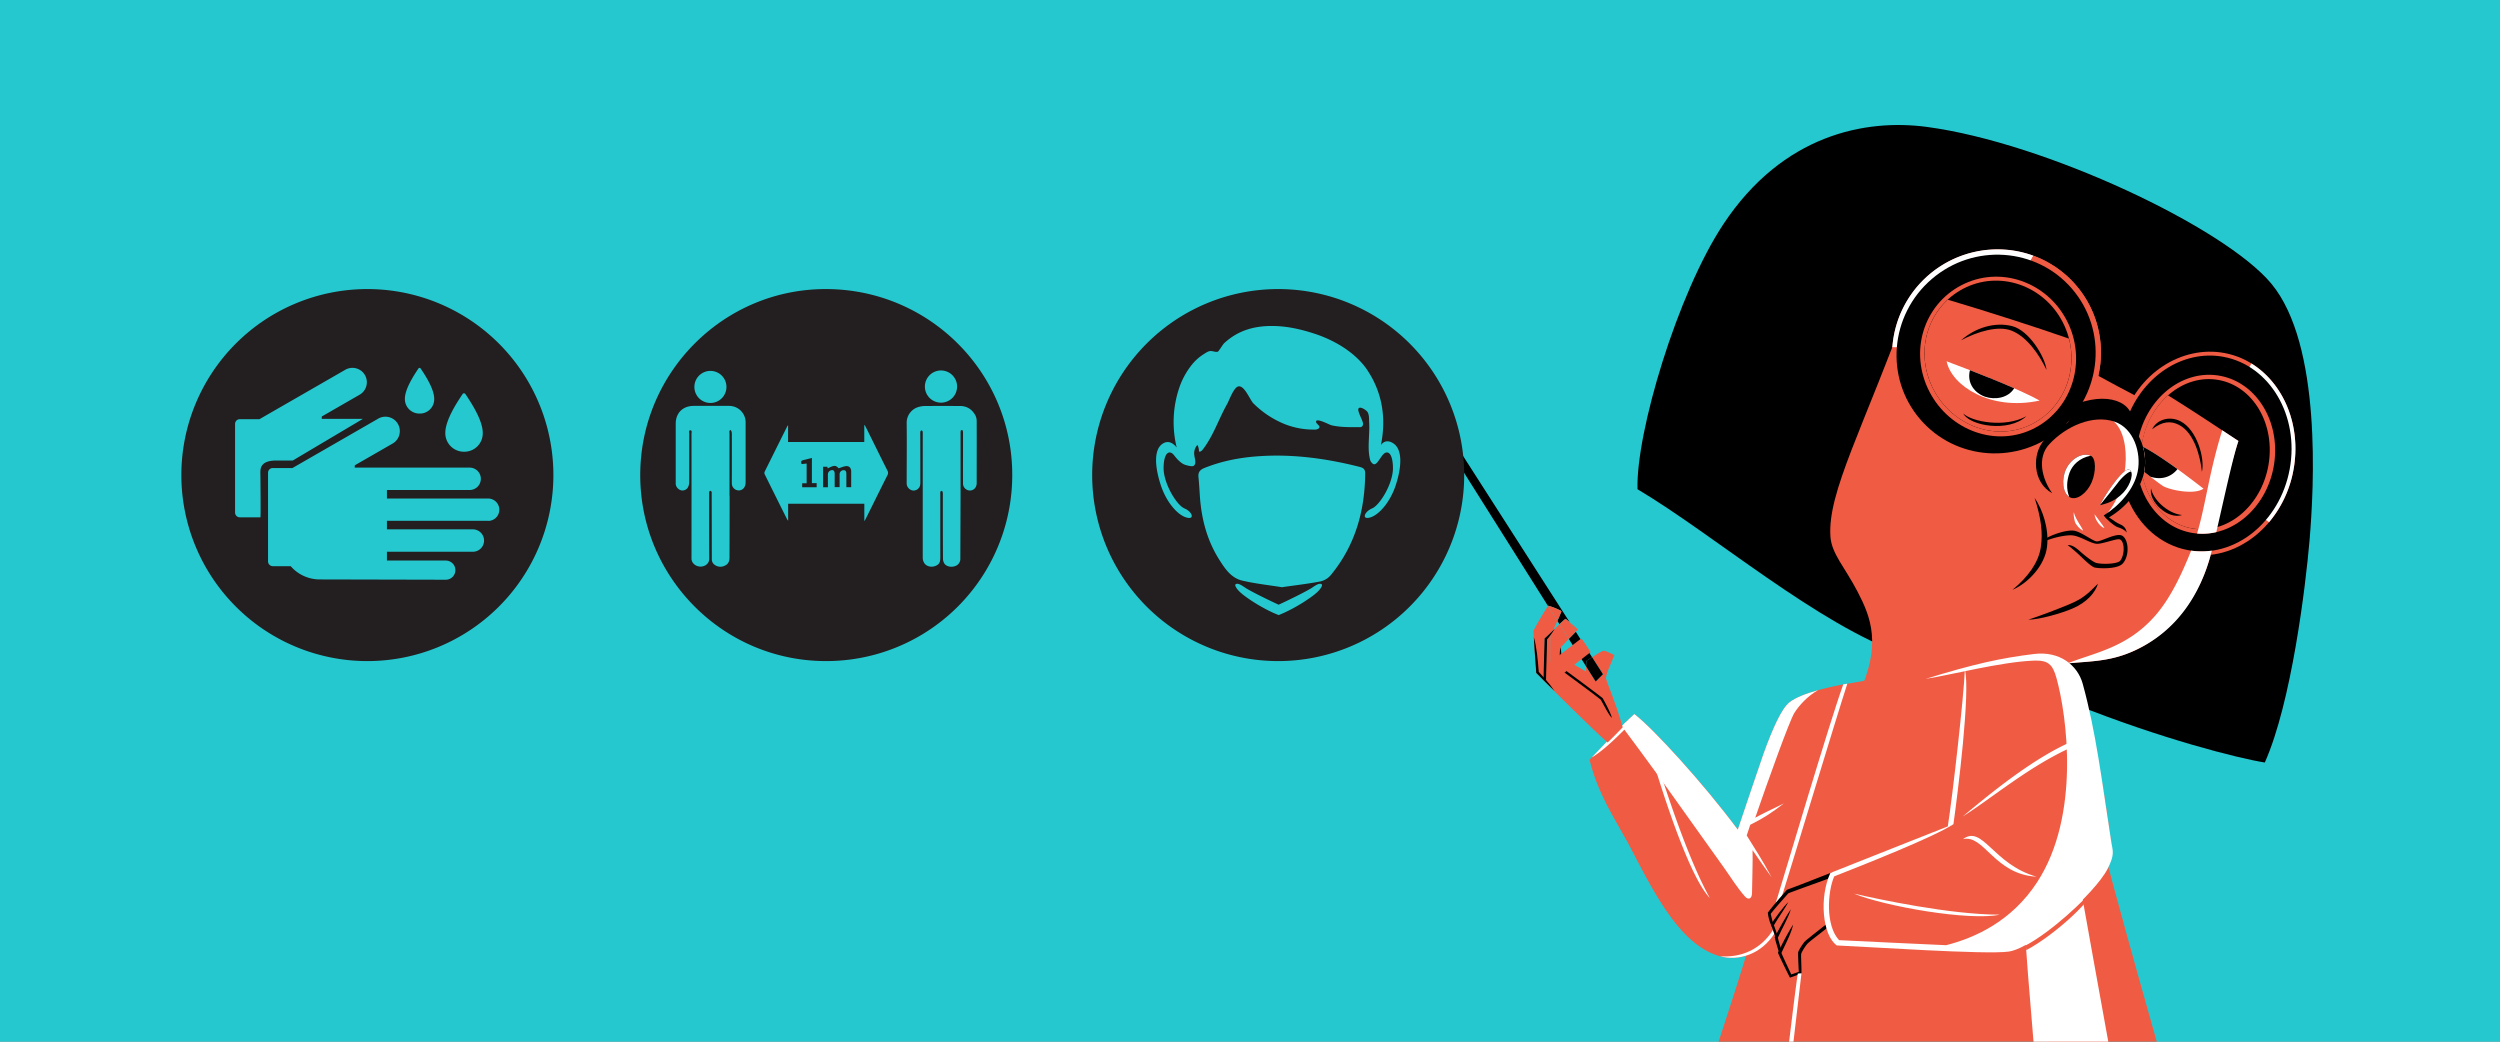 <svg xmlns="http://www.w3.org/2000/svg" xmlns:xlink="http://www.w3.org/1999/xlink" viewBox="0 0 1920 800"><rect x="0" y="0" width="1920" height="800" fill="#808080" stroke="none"/><defs><style>.cls-1{fill:#26c8d0;}.cls-2{fill:none;}.cls-3{clip-path:url(#clip-path);}.cls-4{fill:#ea0029;}.cls-5{fill:#2d2a26;}.cls-6{clip-path:url(#clip-path-2);}.cls-7{fill:#f05b43;}.cls-8{fill:#fff;}.cls-9{fill:#231f20;}</style><clipPath id="clip-path"><rect class="cls-1" y="-1838" width="1920" height="800"/></clipPath><clipPath id="clip-path-2"><rect class="cls-2" width="1920" height="800"/></clipPath></defs><g id="_5-2" data-name="5-2"><rect class="cls-1" y="-1838" width="1920" height="800"/><g class="cls-3"><g id="_KV_" data-name="&lt;KV&gt;"><path class="cls-4" d="M153.14-862.64c7.46-4.85,19.86-3.07,33.72,8.41-9.2-40.28-17.36-100.38,3.61-142.61,14.26-28.71,39.33-54.51,61-75.49-26.1-8.45-49-13.47-56-14.49-9.82-1.43-31.64,1.42-41-6.48-8.12-6.84-6.25-39.08-12.85-60.13-4.48-.76-8.1-.91-10.3-2.82-5.42-4.68-4.74-16.61-2.32-21.59s8.29-9.23,12.95-10.74c6-2,33.39-.21,45.61,3.38,7.67-8.17,18.72-11.24,22.81-6.48,6.17,7.16,1.87,28.79,2.64,35.24s5.51,22.57,4.32,28.54c-1,5.16-7.39,14.26-13.82,22.93,23.87,2,52.67,1.25,81.36-1a39.07,39.07,0,0,0,6.21-9.53c5.26-13.12-.66-26.61-5.87-40.71-12.29-33.24-7.42-48.5,14.16-64.91,32.59-24.78,93-30.72,122.85-69.54-15.15-1.58-33-5.18-43.25-11.33-19.79-11.87-44.33-44.79-51.07-66.47-9.75-31.32-11.28-84.27,8.31-134.11s62.53-88.89,77.25-98.54c6.82-4.47,24.42-9.12,44.54-9.94,32.81-11.68,79-27.38,108-20.55,47,11,90.51,72.52,97,126.13,2.09,17.19-4.69,40.68-28.22,52.67-1.86,8.82-4.67,15.85-4.65,20,.08,14.51,7.69,33.93-.48,59a103.68,103.68,0,0,1-35,48.94c16.45.74,30.71-1,44.69-10.5.5,6.87-2.05,16.72-10.33,24.75,72.25-6.49,127.36-21,177.88-31,41.84-8.24,82.88-16.09,122.45-23.9a39.08,39.08,0,0,1,.43-3.9c13.17-1.69,38.31-4.55,73.61-11.18,11.23-2.38,22.34-4.76,33.19-7.18,92.64-20.65,176.34-35.33,183.75-60.51,6.27-21.28-2.75-62.52,2.25-102.11,2.88-22.79,17.48-46.7,17.35-71-.22-43-9.19-80.13-2.32-85.75,10.45-8.57,39,12,46.74,48.7,6.34,30.08-5.82,57.92-1.6,89.21,10.91,9.48,23.43,12.31,44.47,6.58,15.36-4.18,85.71-47.22,142.66-104.38,72.41-72.68,109.52-145.61,120.33-146,12.37-.45,20.16,20.47,2.94,60.7-21.47,48-103.61,103.66-123.69,160.32,42.1-26.42,66.26-46.7,89-64.56s44.14-33.29,62.79-48.25c47.84-38.4,62.73-59.11,72.63-59.14,14.79,0,18.7,36.42-6.34,60.85-27.94,26.16-59.07,43.7-94.11,70.59-29.41,22.58-58.11,50.84-85.78,80.77,40.08-17,90.75-29,143.1-49.13,38.77-14.88,62.77-30,74.39-26.19,8,2.63,3.8,30-21,42.3-24.64,12.21-38,10.71-71.27,23.49-12.3,4.73-78.75,36.6-120.83,57.25a311,311,0,0,1,51.82,5c21.65,4.17,39.79,10.94,54.71,14.1,39,7.38,86.08,15.23,87.83,18.67,4.16,8.23-6.41,23.64-47.76,21.33-31.26-1.32-69.19-14.06-80-17.11-13.24-3.75-34.07-3.37-41.45-2.11-16.61,2.83-120,72.32-152.38,77.87-23.83,4.87-45,4.5-77.27,8.59-71.08,9-372.85,45.34-566.69,85-64.19,13.14-111.41,29.21-150.58,55.5-8.78,5.89-40.9,39.65-77,74.11-44.68,42.7-94.26,87.66-100.11,95.23-8.05,10.4-11.74,31.52-8.66,39.16,2.46,6.13,30.46,17.42,52.52,40.19,37.32,38.51,84.53,113.07,96.95,182.56,23.68,132.56,8.36,195,14.65,233.78,34.59,58.5,93.74,76.84,127.46,148.44,37.09,78.77,38.4,198.81,62.45,266.46C779.91-97.45,833.3-19,834.79,26.63c.7,21.38-29.67,51.85-35.54,51.88s-29-40.25-38-82.39c-7.84-36.6-4-79.06-24.22-141.29-65.3-201.25-124.76-211.94-152.8-258.25-23.72-39.17-54.33-126.76-115.75-217,1.48,37.11-.73,69.53-5.2,78.05-8.14,15.49-41.16,27.75-56.35,21.69-21.17-7-91.88-72.12-120.91-110.46-26.08-34.44-56.38-101.56-101.09-153.93,6.82,40.71,16.73,111,8.74,118.18-9.57,8.57-44-15.88-49.57-51.43-7.3-46.9,4.36-63.6,4.08-116.48-5,6.16-16.31,19.17-19.33,25.15-1.83-.61-5.3-4.91-6.74-8.19C133-831.08,142.62-855.8,153.14-862.64Z"/><path class="cls-5" d="M193.67-666.92c-9.57,8.57-44-15.88-49.57-51.43-7.3-46.9,4.36-63.6,4.08-116.48-5,6.16-16.31,19.17-19.33,25.15-1.83-.61-5.3-4.91-6.74-8.19,10.89-13.21,20.51-37.93,31-44.77,7.46-4.85,19.86-3.07,33.72,8.41,5.87,3.73,14.07,15.31,17.33,26,10.17-43.15,26.82-63.5,52.33-71.15,31.21-9.36,109.25,19.64,150,45-10.51-17.39-23.24-34.78-38.1-48.39,19.45,11.38,48.86,44.41,70.89,100.4,25.63-23,47.35-90.74,53-142.62,27.43,39.49,53.14,90.56,61.83,139.16,23.68,132.56,8.36,195,14.65,233.78,34.59,58.5,93.74,76.84,127.46,148.44,37.09,78.77,38.4,198.81,62.45,266.46C779.91-97.45,833.3-19,834.79,26.63c.7,21.38-29.67,51.85-35.54,51.88s-29-40.25-38-82.39c-7.84-36.6-4-79.06-24.22-141.29-65.3-201.25-124.76-211.94-152.8-258.25-23.72-39.17-54.33-126.76-115.75-217,1.48,37.11-.73,69.53-5.2,78.05-8.14,15.49-41.16,27.75-56.35,21.69-21.17-7-91.88-72.12-120.91-110.46-26.08-34.44-56.38-101.56-101.09-153.93C191.75-744.39,201.66-674.07,193.67-666.92Z"/></g></g></g><g id="_5-2-2" data-name="5-2"><g class="cls-6"><rect class="cls-1" width="1920" height="1080"/><path class="cls-7" d="M1614.79,649.32c23.42,88.63,61.88,221.58,61.88,221.58s-48.5,11.7-89.47,20.06S1589.71,664.37,1614.79,649.32Z"/><path d="M1773.71,415.3c3.49-41,9.57-150.61-29.31-197.44-35.87-43.19-173.46-108.25-264.64-120.4-47-6.27-110.49,5.75-156.16,74.62-35.48,53.52-67.28,160.38-66,203.65,58.59,34.8,138,103.8,205,127.26,43.22,15.12,90.63,21.83,129.56,37.41,67.67,27.06,126.92,42,147.21,45.21C1759.84,539.74,1770.74,450.13,1773.71,415.3Z"/><path class="cls-7" d="M1427.5,533.09c17.72-38.06,9.36-59.05-.84-78.6-10-19.23-20.07-29.26-20.9-42.64-2.12-33.92,24.32-80.62,63.16-186.44,35.95,10,102.39,28,132.91,39.28,0,5.64.84,19,.84,19,11.29,6.48,35.33,19.23,44.52,24l8.37-9.83c21.53,12.76,46.4,29.48,63.54,40.77-6.48,19.23-15.15,57-19.23,77.65-6.58.63-.63,3.77-.63,3.77-5.43,28-25,63.52-59.78,79.53-20.88,9.63-37.63,7.95-56,10.46C1573.72,522,1464.18,537.17,1427.5,533.09Z"/><path class="cls-8" d="M1620,321.47c17.13,8.07,17.18,50.87-2.26,73.66,5.12-.63,15.13-10.34,18.85-14.53s8.35-16.78,8.32-28.09S1634.36,320.56,1620,321.47Z"/><path d="M1605.68,350c-6.42-2.81-15.09,2.27-18.89,10.13-3.91,8.07-2.45,19.28,3,21.88s13.27-3.64,16.66-11.71S1609.84,351.81,1605.68,350Z"/><path d="M1612.7,388c3.91-8.07,18-28.89,22.39-27.33s1.22,11.62-4.17,17.44C1624.42,385.13,1617.91,386.69,1612.7,388Z"/><path class="cls-7" d="M1653.26,995.48c-8.62-57.61-43.31-241.81-53.52-303.52,7.2-9.48,22.92-33.08,21.79-42.73-5.47-47-17.16-101.83-22.94-122.2-4-14.27-16.81-27.17-36.37-24.77-27.9,3.41-48.69,8.25-91.56,21.63-8.37,2.62-15.68-5.45-26-3.45-12.32,2.4-21.84,4-29.58,5.26-16.43,3.23-33,7.61-40.63,13.62-6,4.72-12.6,19.17-19.94,39.39-6.28,18.18-14,41.24-19.8,58.4-26.92-36.09-64.61-77.31-79.44-88.76-7.53,6.59-24.14,24.46-34.49,35.12,6.64,27.41,21.11,47.83,31.35,67.41,18.5,35.37,38,74.31,67.94,83.3A36.16,36.16,0,0,0,1341,734c-16.08,52.44-54.51,167.13-73.61,221.36C1309.6,959.53,1600.16,990.46,1653.26,995.48Z"/><path class="cls-8" d="M1507.33,627.1c22.45-14.09,51.41-38.93,84.37-53.51a31,31,0,0,1,.31-4.44C1561.48,582,1526.25,611.27,1507.33,627.1Z"/><path class="cls-8" d="M1500.24,633c3.35-24,13.17-102,8.78-118.73-.73,19.86-9.41,97-13.17,120.82C1497.05,634.58,1498.57,633.9,1500.24,633Z"/><path class="cls-8" d="M1507.51,644.46c16.3-3.92,24,27.12,56.59,28.84C1530.4,663.74,1522.87,633.17,1507.51,644.46Z"/><path class="cls-8" d="M1423.79,686.32c23.67,9.72,88.58,21.16,112.09,16.14C1497.47,702.46,1442.6,690.55,1423.79,686.32Z"/><path class="cls-8" d="M1415.64,525.6c-11.05,30.57-45.61,147.82-52.59,170.31l4.63-4.82c6.71-21.15,42.27-139,51.06-166Z"/><path class="cls-8" d="M1271.24,589.9c8.78,28.43,27.28,84.66,41.91,99.76-15.88-28.43-31.56-76.3-38.46-97.62A8.62,8.62,0,0,0,1271.24,589.9Z"/><path class="cls-8" d="M1222.38,581.79c11-6.39,24.69-21.16,28.79-25a6.77,6.77,0,0,0-2.19-2.54C1241.13,562.06,1230.32,573.56,1222.38,581.79Z"/><path d="M1367.92,729.17c-1.25-4.6-2-6.38-2.51-9,2.82-6.48,8.15-15.47,10-21.95-3.35,4.7-10.35,17.46-12.44,21.43.73,4,2.72,9.51,3.45,12.23"/><path d="M1406.46,673.93c.34-1.07.81-2.46,1.28-4.26-15.89,6.26-29.18,11.43-35.38,13.67-2.82,3.29-11.13,12.7-14.68,17.61a32.81,32.81,0,0,0,3.28,11.14c.38-1.2.44-1.8.82-3-.71-2.2-1.25-4.55-1.88-7.21,2.66-3.69,10-11.76,13.56-15.84C1383,682.4,1401.13,676,1406.46,673.93Z"/><path class="cls-8" d="M1363.33,716.13c-.29-.88-.62-1.85-1-3-9.85,16.41-25.35,22.42-41.36,21.29C1335.12,738.23,1352.8,733.19,1363.33,716.13Z"/><path d="M1365.1,718.4c-.94-2.82-1.88-5.43-2.72-7.84,2.82-5,8.68-13.17,11.08-17.76-3.66,3.24-11.24,13.66-13.33,17.11,1.26,4.08,2.36,6.82,3.61,10.27"/><path d="M1403.4,709.2c-4.23,3.3-16,12.55-17.24,13.8s-5,6.9-5.17,8.47.31,11.29.47,14.89c-1.57.58-4.86,1.73-5.8,2-3-6.59-6.12-13-7.53-16.46,2.93-6.64,7.73-15.31,8.94-21.79a218.92,218.92,0,0,0-11.61,21.63c2.51,5.8,7.63,15.94,9.2,19.08,3.14-1,6.48-2.3,8.83-3.24.16-5.18-.47-13.64-.15-15.06s3.13-5.95,4.86-7.83,12.38-9.72,16.77-13.49Z"/><path class="cls-7" d="M1641.86,339.21c4.71,12.7,6,28.69-9.67,46.15,8.92,20.64,26,36.06,47.76,40.12,37.13,6.93,73.6-22,81.45-64.62s-15.88-82.81-53-89.74c-32.49-6.07-67.31,15.25-78.6,53C1634.69,329.29,1640,334.13,1641.86,339.21Z"/><path class="cls-8" d="M1729.08,279.15l-2.87,5.4L1745,310.68l9.2,36.79-16.93,49.75,5.39,3.79a86.39,86.39,0,0,0,18.72-40.15C1767.67,326.84,1753.8,294.4,1729.08,279.15Z"/><path d="M1642.81,340.62c3.94,10.78,7.36,23.36-8.48,42.87,8.48,20.07,25,35.09,46,39,35.62,6.66,70.61-21.18,78.16-62.17s-15.2-79.61-50.82-86.27c-31.42-5.87-63.91,15.29-75.36,51.2C1637.32,329.33,1640.45,334.19,1642.81,340.62Z"/><path class="cls-7" d="M1705.07,288.64c-28.81-5.38-57.13,17.23-63.26,50.5,0,.14,0,.28-.07.42a34.34,34.34,0,0,1,3.15,12.95,55.74,55.74,0,0,1-2.35,15.37c5.11,21,20.16,37.49,40.33,41.26,28.81,5.38,57.13-17.23,63.26-50.5S1733.87,294,1705.07,288.64Z"/><ellipse cx="1693.53" cy="348.78" rx="57.91" ry="49.26" transform="translate(1054.67 1955.5) rotate(-79.95)"/><path class="cls-7" d="M1645.11,339.73c-5.79,31.45,11.19,61,37.93,66a42.78,42.78,0,0,0,19.19-.83c4.52-21.17,11.46-50.14,16.87-66.21C1704.41,329,1684,315.35,1665,303.61A63.45,63.45,0,0,0,1645.11,339.73Z"/><path d="M1652.84,329.65c7.84-6.12,14.36-6.59,20.69-3.3,11.55,6,16.31,24,17.56,36.06,2.35-10.35-3.76-32.29-16.46-38.88C1666.16,319.14,1656.29,322.28,1652.84,329.65Z"/><path class="cls-8" d="M1682.79,422.89c-10.12,25.39-19.15,40.92-29.44,52-21.36,23.09-46.13,26.74-65.65,34.66,16.76-1.8,32.5-1.07,51.76-9.95,33-15.21,50.78-43.94,58.83-75.26.13-.47.25-1,.37-1.44A57.79,57.79,0,0,1,1682.79,422.89Z"/><path class="cls-8" d="M1687.35,409.73a47,47,0,0,0,14.76-1.05c5.74-24.63,12.6-57,17-70l-12.42-8.22C1696.51,363,1694.09,387.19,1687.35,409.73Z"/><ellipse class="cls-7" cx="1533.3" cy="271.52" rx="80.52" ry="79.72" transform="translate(172.07 1027.69) rotate(-39.09)"/><path class="cls-8" d="M1533.53,191.49a81.1,81.1,0,0,0-80.21,75.18h3.4s25.18-44.62,27-45,37.83-16.89,37.83-16.89l35.54-.31,2.55-4.54,2-3.57A79.65,79.65,0,0,0,1533.53,191.49Z"/><path class="cls-7" d="M1561.66,196.37l-4.56,8.11,39.51,36.79-2.51,69.61,9.34-1.22A80.11,80.11,0,0,0,1613.5,271,79.09,79.09,0,0,0,1561.66,196.37Z"/><ellipse cx="1532.94" cy="271.79" rx="76.88" ry="75.89" transform="translate(193.04 1064.54) rotate(-40.66)"/><path class="cls-7" d="M1588.69,249c14.12,31,1.33,67.26-28.57,81s-65.62-1.12-79.74-32.12-1.3-66.36,28.6-80.11S1574.57,218.05,1588.69,249Z"/><path d="M1585.47,250.12c13.36,29.3,1.34,63.55-26.82,76.5s-61.85-1.16-75.2-30.47-1.32-62.71,26.85-75.66S1572.12,220.81,1585.47,250.12Z"/><path class="cls-7" d="M1589,260.08c-25.92-9.07-63.18-21-93.17-29.93-17.39,16.08-23.13,42.37-12.37,66,13.35,29.31,47,43.41,75.2,30.47C1583.67,315.12,1595.92,286.8,1589,260.08Z"/><path d="M1615.68,395.87c12.33-7.73,23.36-20.18,26.08-33.77,2.87-14.35-3-33.22-17.77-38.26-16.51-5.64-37.21,3.35-50.17,17.35-9.57,10.35-5.64,26.55,2.3,37.63-15.26-8.36-15.56-30.16-6.27-40.76,13.38-15.26,40.49-24.44,55.81-18.19,20.49,8.36,23.79,31.4,20.91,43.48-3.35,14-13.92,26.32-26.88,34,4.2,2.87,6.3,4.39,8.21,5.16s5,2.48,5.35,6.49c-1.53-2.29-4.78-3.44-7.07-4.2S1617.53,398.76,1615.68,395.87Z"/><path class="cls-8" d="M1597.23,678.16c-17.29,8.85-28.09,16.18-41.8,39.72.82,20.63,10.6,135.29,15.28,178.07,30,7.11,55.31,13.14,68.42,16.34.26,1.43.51,2.85.76,4.26-8.47-2.17-21.29-5.33-36.83-9.1-4,12.87-17.67,56.07-25.56,80.53,37.76,3.94,62,6.2,75.76,7.5C1644.17,934.76,1605.67,726.88,1597.23,678.16Z"/><path class="cls-8" d="M1621.53,647.06c-7.23-46.77-11.75-84.7-22-121.91-3.93-14.3-17.75-25.29-37.31-22.89-26.06,3.19-45.93,7.63-83.35,19.1,19.66-3,57.52-13,83-14,11-.41,14.53,2.63,17.56,13.59,7.83,28.3,18.6,105.12-14.9,156.57-19.59,30.1-47.81,42.74-69.87,48.39-17.66-.73-69.27-3.24-82.25-3.87-10.52-11.24-8.89-37.23-3.71-49,21.79-8.57,77-30.34,91.5-40.06-16.22,6.32-61.55,24.47-94.48,37.44-8.67,18.81-6.12,47.95,5,55.69,22.89.94,114.76,7.21,132,4.7,20-2.92,66.59-45.11,75.9-63.51C1624.42,656,1622.51,653.36,1621.53,647.06Z"/><path class="cls-7" d="M1555.88,726c.08,1.15.16,2.38.25,3.69,18-9.25,49.28-35.62,54.29-49.85-.38.49-.76,1-1.17,1.49C1601.65,690.68,1576,715.31,1555.88,726Z"/><path class="cls-8" d="M1603.06,907.45c-9.7-2.35-20.46-4.94-31.89-7.69-78-18.68-187.12-44.26-203.46-47.89,2.09-15.67,10.66-89.67,13-104.1a9.25,9.25,0,0,1,2.82-.15c-2.09,17.55-10.55,90.46-12,101.74,19.38,4.26,124.46,28.88,199.53,46.66l33.12,7.86Z"/><path class="cls-8" d="M1274.87,597.52q24.57,34.38,49.09,68.78c5.27,7.36,10.19,15.54,16.26,22.29,2.51,2.79,5.33,1.77,5.33-2.82,0-3.61.71-26.58.4-32.85,4.07,6,11.83,17.09,14.65,20.85-6.11-11.6-14.89-25.39-19.12-32.14l2.72-8.2c11-5.48,16.45-9.25,25.81-16.41-13.48,6.58-16.93,8.15-22,11,9.72-28.22,26.34-74.62,30.1-80.58,3.46-5.48,10.13-13,18.25-17.4-9.28,2.57-17.3,5.63-22,9.31-6,4.72-12.6,19.17-19.94,39.39-6.28,18.18-14,41.24-19.8,58.4-26.92-36.09-64.61-77.31-79.44-88.76-2.43,2.13-5.83,5.45-9.64,9.32C1253,567.76,1267.86,587.72,1274.87,597.52Z"/><path d="M1595.53,309.91c-1.82,3.39-5.48,12.77-9.89,17.7,24.46-12,37.13-9,51,1.82C1642.48,311.39,1622.85,300,1595.53,309.91Z"/><path d="M1603.33,353.38c-4.42-1.3-11.45,4.16-13.79,8.84s-1.56,16.14,1.82,17.18,11.19-8.33,12-10.67C1605.22,363.09,1605.35,354,1603.33,353.38Z"/><path d="M1616.35,385.39c4.42-6.25,15.61-21.86,17.43-21.08s-2.34,8.06-6,12.49S1619.73,383.57,1616.35,385.39Z"/><path class="cls-8" d="M1495,277.47c3.72,18.59,33.46,38.42,71.47,30.16C1551.14,299,1516,285.32,1495,277.47Z"/><path d="M1512.92,284.29c-2.59,10.07,3.89,17.82,11.77,20.44,7.46,2.49,17.64,1,22.2-6.55C1536.34,293.55,1524.12,288.64,1512.92,284.29Z"/><path class="cls-8" d="M1645.8,343.09a42.16,42.16,0,0,1,.94,19.35c6.31,4.83,12.42,9.67,14.77,11,5.29,2.94,23.72,6.78,30.8,1.85C1680.73,366.35,1659.72,350.3,1645.8,343.09Z"/><path d="M1672.31,360.25c-9.16-6.62-18.9-13.21-26.51-17.16a42.16,42.16,0,0,1,.94,19.35l4.75,3.65C1660.24,369,1667.84,366,1672.31,360.25Z"/><path d="M1562.57,382.31c5,15.66,6.53,27,4.71,38.39s-9.77,22.45-21.71,32.29c12.44-5.38,24.89-18.92,26.55-33.05S1568.62,391.18,1562.57,382.31Z"/><path class="cls-8" d="M1605.68,350c-6.42-2.81-15.09,2.27-18.89,10.13s-2.63,18.43,2.42,21.53c-2.42-6-2-12.59.23-18.7C1591.59,357.17,1597,351.65,1605.68,350Z"/><path class="cls-8" d="M1626.92,370.25c2.55-3.41,8-8.49,9.81-8a2.8,2.8,0,0,0-1.64-1.56c-4.43-1.56-18.48,19.26-22.39,27.33C1617.93,381.54,1624.27,373.78,1626.92,370.25Z"/><path d="M1507.77,317.57c6.48,6.27,31.77,11.29,48.49,2.09C1542.47,332.42,1512.57,327,1507.77,317.57Z"/><path d="M1571.73,284.13c-5.43-11.5-15-25.71-27.17-30.31-10-3.78-25.51.62-38.47,7.52,11.08-9.82,26.15-14.26,39.3-10.87C1558.35,253.82,1570.69,274.09,1571.73,284.13Z"/><path d="M1652,375.06c1.26,7.94,12.13,19.23,23.83,20.48C1665,399.31,1649.91,385.09,1652,375.06Z"/><path class="cls-8" d="M1608.61,394.92c1.91,2.86,6.87,9,7.64,10.69C1614,405.23,1609,400.07,1608.61,394.92Z"/><path class="cls-8" d="M1592.75,393.39c.58,3.25,3.06,7.07,3.82,8.4s2.87,4.4,3.25,5.73c-2.67-1.14-4.77-4-5.73-5.53S1592.18,395.11,1592.75,393.39Z"/><path d="M1571.55,415.17c9.55-3.63,17.48-4.3,20-4,6.44.67,14,6.28,18.91,6.47,4,.17,14-3.74,17.06-3.49,3.8.31,4.94,10.59.93,16.33-2,2.89-15.09,3.05-18.91,1.72-1.84-.65-6.41-3.88-10.12-7.07-4-3.43-7.21-6.79-11.46-6.5a125.78,125.78,0,0,1,10.17,8.78c4.14,3.94,7.19,6.79,9.88,8.22,1.73.93,18,2,22.29-2.88,6-6.78,4.12-20.69-1.66-21.76-5.15-.95-15.47,5.16-18.52,4.78s-12-7.43-17.34-8.2-16.09,2.66-21.82,6.1"/><path d="M1611.28,448.21c-7.64,7.64-11.46,11.46-22,15.86s-23.87,9.36-31.51,11.84c8.21,0,25.17-4.79,34-8.6C1602.88,462.54,1609.18,455.09,1611.28,448.21Z"/><path class="cls-2" d="M1198.69,497.08c.07,1.55.46,6.14.76,7.9,2.75,1.64,12.84,7.21,18.55,10.71,0-1.16,0-2.47.09-4l-13.26-21C1202.87,492.7,1200.75,494.9,1198.69,497.08Z"/><path class="cls-2" d="M1192.83,484.08c1.54-1.5,3.18-3.11,4.86-4.71l-1.59-2.53C1195.12,479.08,1194,481.57,1192.83,484.08Z"/><path d="M1218.09,511.71c.07-1.25.18-2.64.41-4.26l4.19-2.74-12.5-19.52c-1.46,1.49-3.32,3.38-5.36,5.49Z"/><path d="M1198.43,468.87a1.07,1.07,0,0,1,.5,1.38c-.66,1.55-1.65,3.89-2.83,6.59l1.59,2.53c1.31-1.23,2.63-2.46,3.92-3.61a1.08,1.08,0,0,1,1.41,0l2.42,2L1069.7,266.07a1.1,1.1,0,0,0-1.4-.4l-2.94,1.45a1.09,1.09,0,0,0-.44,1.56l123.94,196.68.12-.19A53.06,53.06,0,0,1,1198.43,468.87Z"/><path class="cls-7" d="M1211.91,483.46c-1.89-1.72-4.41-3.93-6.47-5.69l4.75,7.42Z"/><path class="cls-7" d="M1185.46,522.13c2.53-1.23,4.84-1.68,5.33-5.32s.24-25.91.17-28.79c.64-1.3,1.26-2.62,1.87-3.94-2.78,2.73-5.16,5.06-6.57,6.16C1186.05,498.09,1185.48,514.8,1185.46,522.13Z"/><path class="cls-7" d="M1233.49,521.49c-.69-2.74,3.86-11.95,6.33-18.39-2.84-1.31-6.71-3.34-8.15-3.39-1,0-5.26,2.6-9,5l8.37,13.09-5.6,5.59-7.37-11.68c-.07,1.51-.08,2.82-.09,4-5.71-3.5-15.8-9.07-18.55-10.71-.3-1.76-.69-6.35-.76-7.9,2.06-2.18,4.18-4.38,6.14-6.4l-7.14-11.31c-1.68,1.6-3.32,3.21-4.86,4.71-.61,1.32-1.23,2.64-1.87,3.94.07,2.88.32,25.14-.17,28.79s-2.8,4.09-5.33,5.32c0-7.33.59-24,.8-31.89,1.41-1.1,3.79-3.43,6.57-6.16,1.18-2.51,2.29-5,3.27-7.24l-7.24-11.48c-3.48,5.26-9.51,15.56-11.23,19.15.31,5.09,1.47,23.09,2.21,32.23,6.31,6.73,45.92,46.08,54.86,53.49,0,0,7.62-7.44,11.55-11.68C1241.42,541,1234.17,524.23,1233.49,521.49Z"/><path d="M1218.09,511.71l7.37,11.68,5.6-5.59-8.37-13.09-4.19,2.74C1218.27,509.07,1218.16,510.46,1218.09,511.71Z"/><path class="cls-7" d="M1197.69,479.37l7.14,11.31c2-2.11,3.9-4,5.36-5.49l-4.75-7.42c-1.35-1.16-2.51-2.12-3.14-2.62C1200.79,476.47,1199.23,477.92,1197.69,479.37Z"/><path class="cls-7" d="M1199.32,469.34a52.78,52.78,0,0,0-10.34-4.17l-.12.19,7.24,11.48C1197.54,473.54,1198.7,470.79,1199.32,469.34Z"/><path d="M1200.62,515.85c8.57,6.31,22.4,16.47,28.74,21.49,3.42,6.1,5.92,11.2,8.5,14-.36-2.87-4.94-11.51-7.06-15.2-6.28-5-23.66-17.73-28.78-21.53a77.22,77.22,0,0,1-2.57-9.59c-.3-1.76-.69-6.35-.76-7.9C1197.62,500.24,1197.11,505.92,1200.62,515.85Z"/><path class="cls-7" d="M1179.84,516.74c8.37-6.16,28.15-21.66,34.63-26.45,1.9,2.4,5.18,7.43,7.09,10.57-2.9,2.27-15.49,11.78-22.39,17.76C1194.13,521.47,1183.26,521.18,1179.84,516.74Z"/><path d="M1188.15,491.11A61.62,61.62,0,0,0,1194,483c-3.27,3.2-6.11,6-7.71,7.27-.2,7.45-.72,22.86-.79,30.67a10.25,10.25,0,0,0,1.85,2.2C1187.42,515.86,1188.1,497.7,1188.15,491.11Z"/><path d="M1179.84,516.74c2.33,2.48,7.68,7.81,14,13.91-3.88-5.91-9.26-11.55-12.08-14.67-.69-9-1.64-19.53-3.79-26.69C1178.42,496.84,1179.26,509.53,1179.84,516.74Z"/><g id="ICONS"><path class="cls-9" d="M981.65,222a142.86,142.86,0,1,0,142.86,142.86A142.86,142.86,0,0,0,981.65,222Zm33.15,228.89c-1.5,2.73-4.61,5.24-7.09,7.07a122.73,122.73,0,0,1-12.45,8q-4.63,2.63-9.48,4.84l-3.73,1.6h0l-3.85-1.6c-3.22-1.47-6.39-3.09-9.47-4.84a121.62,121.62,0,0,1-12.45-8c-2.48-1.83-5.59-4.34-7.09-7.07-.54-1-.81-2,.06-2.36a2.24,2.24,0,0,1,.84-.18c2.11-.14,5.51,2.63,7.21,3.63,8.65,5.07,24.7,12.44,24.7,12.44s16-7.37,24.69-12.44c1.71-1,5.1-3.77,7.22-3.63a2.22,2.22,0,0,1,.83.18C1015.61,448.93,1015.34,449.9,1014.8,450.89Zm-.4-4.42c-9.72,1.89-19.59,3-29.88,4.51-10-1.61-20.41-2.71-30.52-5.09-8.54-2-13.36-9.31-17.73-16.26-9.22-14.65-13.51-30.92-14.73-48.08-.35-5-.58-9.92-1.1-14.86-.4-3.75.82-5.77,4.54-7.27,13.83-5.58,28.27-8.21,43-9.12,25.87-1.61,51.25,1.93,76.3,8.29,2.85.73,4.21,1.85,4.18,5.13-.25,28.78-7.72,55.12-26.19,77.68A14.86,14.86,0,0,1,1014.4,446.47Zm57.38-73.41c-4.09,12.21-12.34,22.11-19.3,24.29s-4.78-4.36,1.25-6.87,16.23-19.25,16.06-31.31-4.69-14.1-8.28-9.26c-3.27,4.39-5.13,8.73-7.93,5.54a5.55,5.55,0,0,1-1.53-3.14c-2-8.68,0-18.59-.51-27.45-.16-2.6.15-5.85-1.14-8.22-.8-1.46-5.34-4.62-6.86-3.18-1.83,1.73,3.44,9.66,3.26,12.12a2.82,2.82,0,0,1-.72,1.94,3.24,3.24,0,0,1-2.21.54c-7.1,0-14.27.18-21.23-1.43-1.68-.39-11.35-5.73-11.88-3-.41,2.13,4.43,3.41,1.82,5.55a5.12,5.12,0,0,1-3.33.74A59.92,59.92,0,0,1,987.39,326a72.47,72.47,0,0,1-24.84-16.27c-2.6-2.7-6.74-13.73-11.37-13-3.64.56-7.12,10.66-8.75,13.55-6.51,11.58-10.42,24.11-18.61,34.84-.74,1-1.86,2.05-3,1.62a11.27,11.27,0,0,0-1.18-5.06,9.54,9.54,0,0,0-2.42,7.91c.21,2.42,2,6.79-.68,8.26-1,.52-3.85-.09-5.7-.69-3.09-.65-6.6-4.11-8.92-7.24-3.59-4.84-8.12-2.79-8.28,9.26s10,28.8,16.06,31.31,8.2,9,1.24,6.87-15.2-12.08-19.29-24.29c-4.37-13.05-6.4-28.41,2.06-32.77,4.61-2.37,8.22,1.11,10,3.4a82.06,82.06,0,0,1,1.71-45.11,58,58,0,0,1,10.41-19.07,36.63,36.63,0,0,1,8.33-7.33c1.38-.87,3.33-2.28,5-2.54,2.08-.32,4,1,6.15.45.62-.16,3.75-5.5,4.83-6.5,11.08-10.26,24.14-13.66,39.14-13.2,10.44.31,20.72,2.73,30.6,6,14.27,4.71,29.17,13.26,38.47,25.38.3.39.6.78.88,1.19,10.22,14.7,16.32,34.13,11.31,58.8,1.72-2.27,4.67-4.27,9.24-1.46C1077.82,345.27,1076.15,360,1071.78,373.06Z"/><path class="cls-9" d="M634.62,222c79.3.26,143.13,64.33,142.79,143.34A142.8,142.8,0,0,1,633.83,507.71c-78.68-.26-142.42-64.53-142.13-143.33S556.09,221.74,634.62,222ZM560.35,380.75h-.1q0-24,0-48c0-.92-.5-2.23,1-2.46a5,5,0,0,1,.8,2.42c.06,10.57,0,21.14,0,31.72,0,2.27-.05,4.55,0,6.83a5.34,5.34,0,0,0,6.5,5.25c2.52-.61,4.07-2.9,4.08-6.11q0-22.93,0-45.86a12.62,12.62,0,0,0-12.87-12.81H548.67c-5.37,0-10.74-.05-16.1,0-8.26.09-13.61,5.5-13.61,13.66q0,22.45,0,44.9c0,.54,0,1.08,0,1.62a5.68,5.68,0,0,0,4,4.61,4.79,4.79,0,0,0,5.34-2.19,8.44,8.44,0,0,0,1-3.83c.08-12.47,0-24.94.07-37.41,0-.92-.57-2.56.76-2.6,1.56,0,.95,1.66.95,2.6q.06,47.25,0,94.5c0,.6,0,1.2,0,1.79.29,3.37,3.51,5.91,7.28,5.75,3-.13,6.36-2.11,6.33-6.16-.13-16.59-.05-33.18-.05-49.77a5.05,5.05,0,0,1,.06-1.46c.11-.34.55-.83.79-.8a1.52,1.52,0,0,1,1,.76,3,3,0,0,1,.09,1.28l.09,46.35c0,1.36,0,2.71,0,4.07a5.13,5.13,0,0,0,1.88,4.15,7.43,7.43,0,0,0,8,.93c2.7-1.17,3.71-3.35,3.7-6.27C560.32,412.41,560.35,396.58,560.35,380.75Zm177.36.06q0-24.15,0-48.31a5.31,5.31,0,0,1,.13-1.6.79.79,0,0,1,1.56,0,5,5,0,0,1,.2,1.59c0,3.53,0,7.05,0,10.58,0,9.32-.07,18.65,0,28a5.37,5.37,0,0,0,5.27,5.64c3,0,5.22-2.38,5.22-5.66,0-15.94.08-31.88,0-47.81a9.56,9.56,0,0,0-1.14-4.49c-2.51-4.4-6.34-6.91-11.52-6.94q-13.5-.08-27,0a18.49,18.49,0,0,0-4.79.7,12.54,12.54,0,0,0-9.31,12.37c.19,15.07,0,30.14,0,45.22,0,.54,0,1.08,0,1.62a5.67,5.67,0,0,0,4.84,5,5.16,5.16,0,0,0,5.44-3.94,10.59,10.59,0,0,0,.21-2.58q0-18.54-.05-37.09a6.94,6.94,0,0,1,.11-1.77c.1-.34.53-.8.82-.8s.75.44.84.77a7.78,7.78,0,0,1,.13,1.93q0,47.67,0,95.32a7.76,7.76,0,0,0,1.26,4c1.65,2.45,5.21,3.25,8.21,2.18s4-2.78,4-6.26q0-24.56,0-49.12a7.16,7.16,0,0,1,.07-1.61c.07-.3.43-.75.65-.75a1.26,1.26,0,0,1,1,.54,5.74,5.74,0,0,1,.24,1.9c0,16.54,0,33.07.11,49.61a7.39,7.39,0,0,0,1,3.65c1.41,2.26,5,3.13,7.93,2.18a5.82,5.82,0,0,0,4.4-6Zm-73.9,19.07.28.05c.15-.26.31-.52.44-.79,5.66-11.39,11.29-22.8,17-34.16a3.49,3.49,0,0,0,0-3.57c-4.79-9.52-9.49-19.09-14.23-28.65-1-2.09-2.1-4.17-3.15-6.26l-.38.1v12.88H605.25v-13c-.42.64-.61.88-.74,1.14q-8.67,17.36-17.3,34.74a2.47,2.47,0,0,0,.09,1.9q8.49,17.19,17.07,34.32c.17.35.43.66.92,1.41V386.86h58.52v13ZM723,309.24a12.36,12.36,0,0,0,.06-24.71,12.36,12.36,0,1,0-.06,24.71Zm-189.7-12.48a12.31,12.31,0,1,0,24.61.12,12.31,12.31,0,0,0-24.61-.12Z"/><path class="cls-9" d="M635.83,374.22h-3.71V358.45h3.31l.22,1.3c5.11-2.59,6.11-2.56,8.44-.1,2-.62,3.79-1.48,5.63-1.66,2.4-.25,3.8,1.26,4,3.7,0,.38,0,.76,0,1.14v11.35h-3.72v-6.67c0-1.2,0-2.39,0-3.58,0-2-.65-2.85-2.1-2.81a3,3,0,0,0-3.07,3c0,3.3,0,6.6,0,10h-3.8v-6.26c0-1.25,0-2.5,0-3.74,0-2.19-.62-3.09-2-3.06a3.3,3.3,0,0,0-3.21,3.29Z"/><path class="cls-9" d="M623.54,371.05h3.65v3.17H616.08v-3.08h3.41V356l-3.89.42c-.61-2.32-.54-2.53,1.61-3.14,2-.57,4-1,6.33-1.58Z"/><path class="cls-9" d="M282.13,222A142.86,142.86,0,1,0,425,364.86,142.86,142.86,0,0,0,282.13,222Zm72.64,81.4.58-.88a1.31,1.31,0,0,1,2,0l.6.9c3.83,5.78,12.8,19.3,12.8,29.05a14.11,14.11,0,0,1-14.36,14.45h-.11A14.26,14.26,0,0,1,342,332.47C342,322.69,350.94,309.17,354.77,303.4Zm-33.83-19.78.47-.69a1,1,0,0,1,1.59,0l.48.71c3,4.52,10,15.08,10,22.71a11,11,0,0,1-11.21,11.27h-.09a11.14,11.14,0,0,1-11.23-11.27C310.93,298.71,318,288.13,320.94,283.62ZM200,366.1s.33,31.59,0,31.2H184.19a3.65,3.65,0,0,1-3.66-3.68v-68a3.63,3.63,0,0,1,3.66-3.68h15.06l65.57-37.74a11.05,11.05,0,1,1,11,19.15l-28.71,16.52v1.8c.15,0,.27,0,.43,0h31.19l-53.87,32H212.42c-3.6,0-8,.44-10.48,3S200,362.5,200,366.1ZM375.15,400h-78v6.55h65.71a8.6,8.6,0,1,1,0,17.19H297.16v6.77h45.21a7.36,7.36,0,0,1,0,14.72L245.51,445a29.38,29.38,0,0,1-22.24-10.18H209.52a3.67,3.67,0,0,1-3.66-3.69v-68a3.63,3.63,0,0,1,3.66-3.68H224.6l65.55-37.74a11.05,11.05,0,1,1,11,19.15l-28.71,16.52v1.8l.42-.05h87.53a8.6,8.6,0,1,1,0,17.19H297.16v6.55h78a8.6,8.6,0,0,1,0,17.19Z"/></g></g></g></svg>